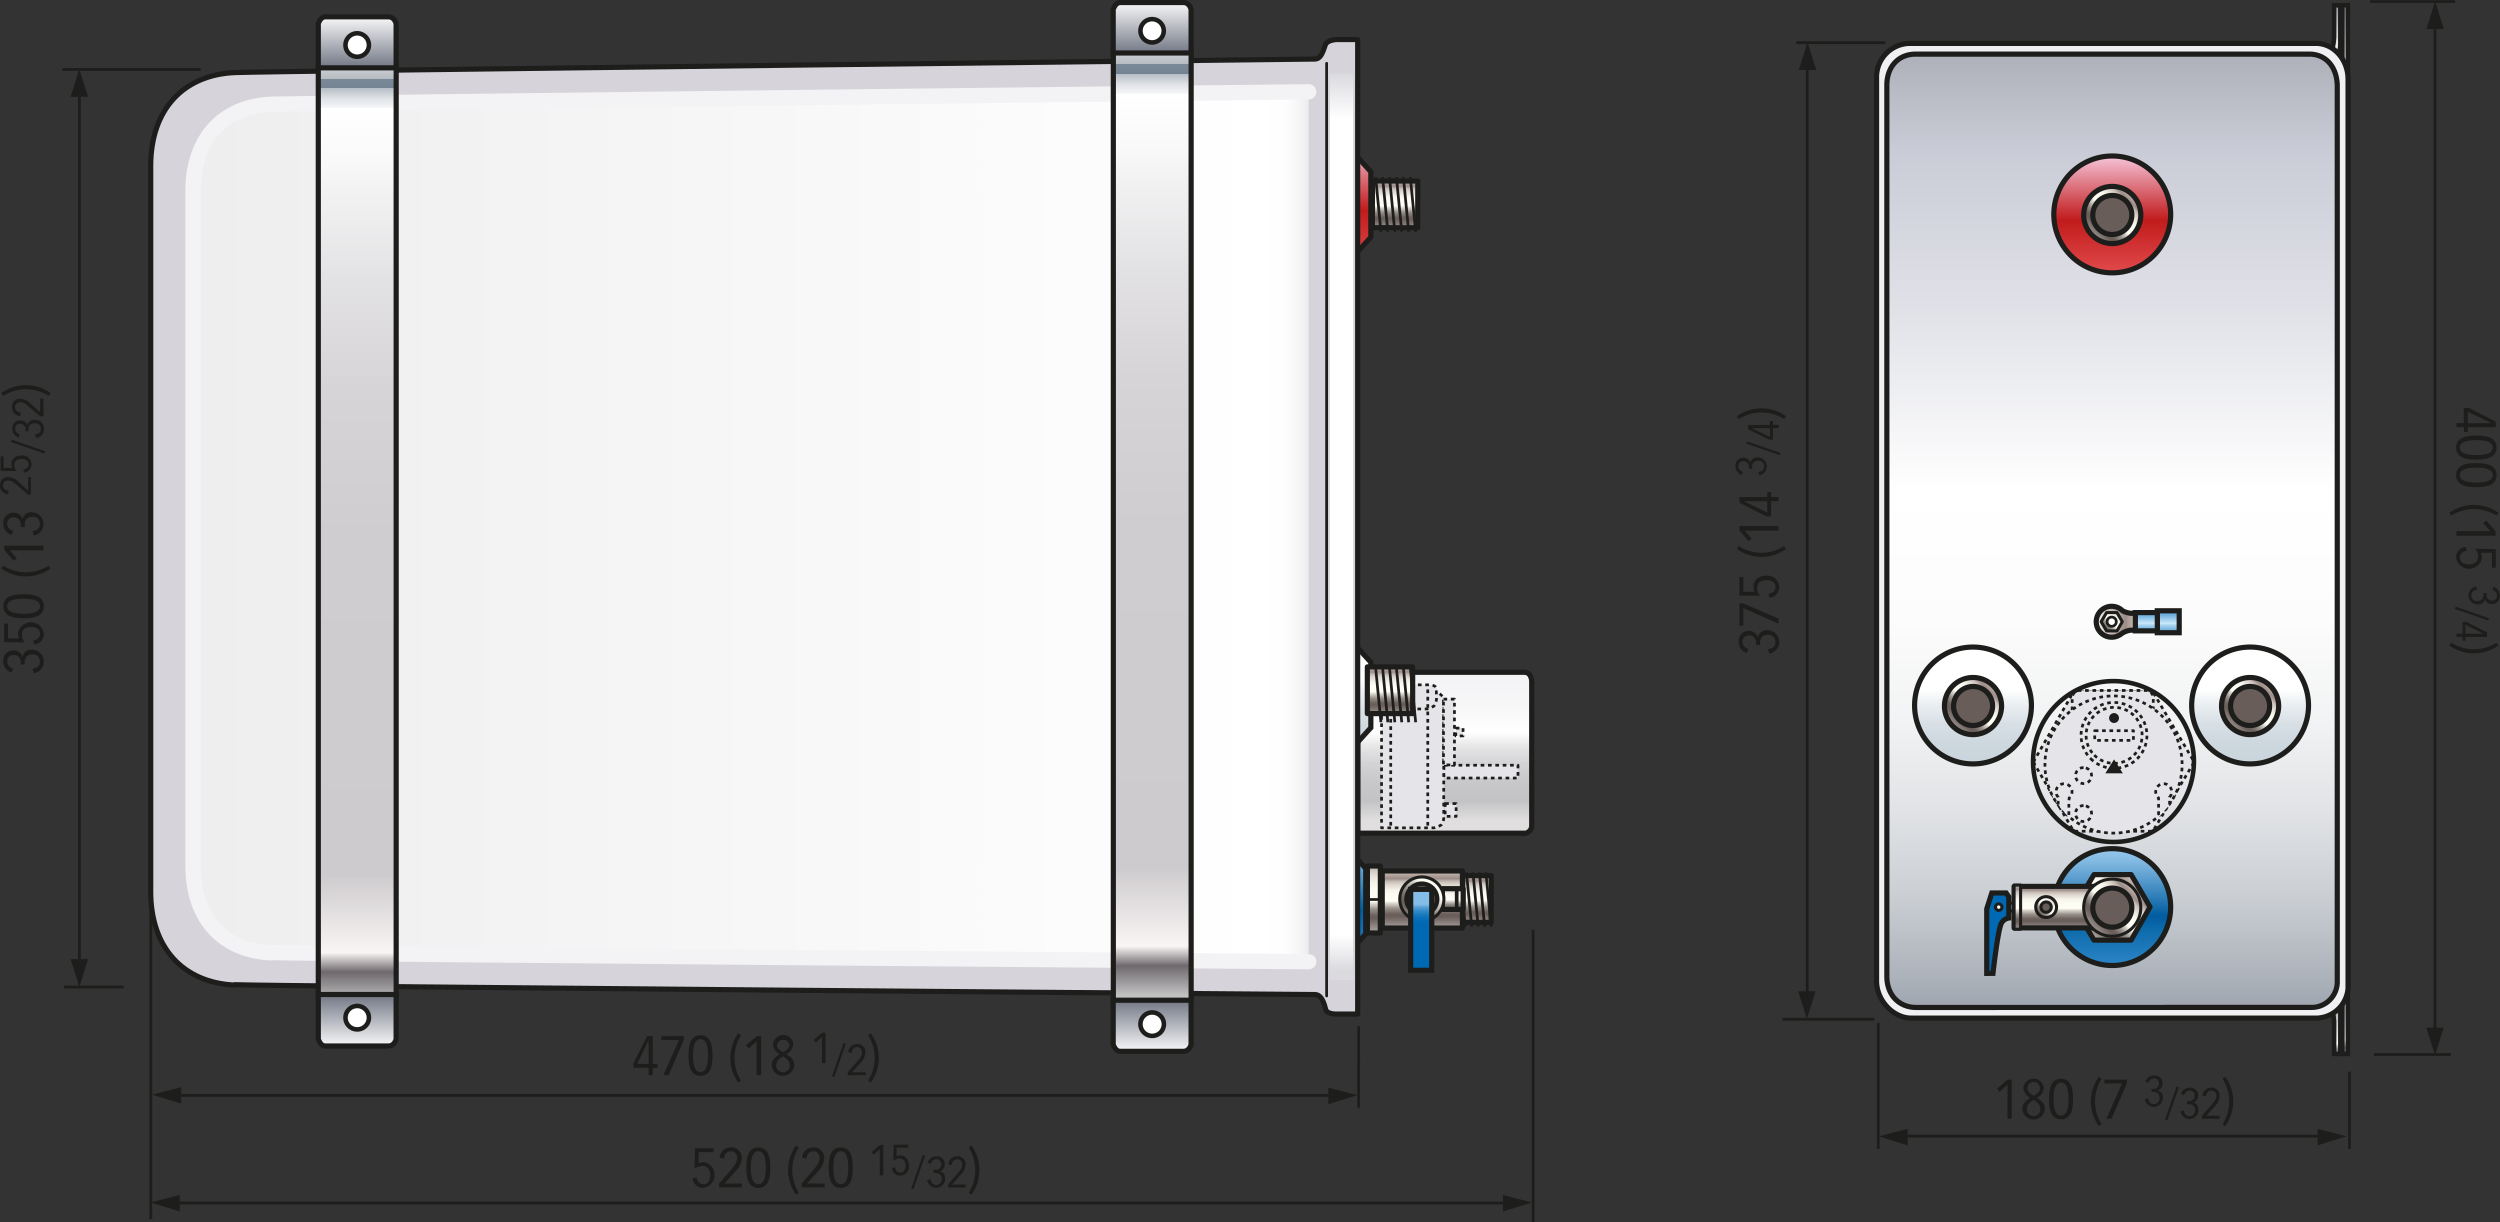 <svg id="Livello_1" data-name="Livello 1" xmlns="http://www.w3.org/2000/svg" xmlns:xlink="http://www.w3.org/1999/xlink" viewBox="0 0 400.96 196.03"><rect x="0" y="0" width="400.96" height="196.03" fill="#333333" stroke="none"/><defs><style>.cls-1,.cls-10,.cls-11,.cls-12,.cls-13,.cls-14,.cls-15,.cls-16,.cls-17,.cls-18,.cls-19,.cls-2,.cls-20,.cls-24,.cls-25,.cls-26,.cls-27,.cls-28,.cls-29,.cls-3,.cls-30,.cls-31,.cls-32,.cls-33,.cls-34,.cls-35,.cls-36,.cls-37,.cls-38,.cls-39,.cls-4,.cls-40,.cls-41,.cls-42,.cls-43,.cls-44,.cls-45,.cls-46,.cls-47,.cls-48,.cls-49,.cls-5,.cls-50,.cls-51,.cls-52,.cls-53,.cls-54,.cls-55,.cls-56,.cls-57,.cls-58,.cls-59,.cls-6,.cls-60,.cls-61,.cls-62,.cls-63,.cls-65,.cls-7,.cls-8,.cls-9{stroke:#1d1d1b;}.cls-1,.cls-11,.cls-12,.cls-13,.cls-17,.cls-18,.cls-2,.cls-20,.cls-26,.cls-27,.cls-28,.cls-29,.cls-3,.cls-37,.cls-38,.cls-39,.cls-4,.cls-40,.cls-42,.cls-46,.cls-49,.cls-50,.cls-51,.cls-52,.cls-53,.cls-54,.cls-55,.cls-58,.cls-59,.cls-6,.cls-60,.cls-7,.cls-8,.cls-9{stroke-width:0.83px;}.cls-1{fill:url(#linear-gradient);}.cls-2{fill:url(#linear-gradient-2);}.cls-3{fill:url(#linear-gradient-3);}.cls-4{fill:url(#linear-gradient-4);}.cls-10,.cls-14,.cls-19,.cls-30,.cls-5,.cls-62{fill:#fff;}.cls-11,.cls-12,.cls-13,.cls-15,.cls-16,.cls-20,.cls-22,.cls-24,.cls-25,.cls-26,.cls-27,.cls-37,.cls-40,.cls-41,.cls-42,.cls-43,.cls-44,.cls-45,.cls-47,.cls-48,.cls-49,.cls-5,.cls-51,.cls-53,.cls-55,.cls-56,.cls-58,.cls-61,.cls-62,.cls-63,.cls-9{stroke-linejoin:round;}.cls-10,.cls-24,.cls-25,.cls-5,.cls-62{stroke-width:0.44px;}.cls-25,.cls-5{stroke-dasharray:0.59 0.59 0.59 0.59;}.cls-6{fill:url(#linear-gradient-5);}.cls-7{fill:url(#linear-gradient-6);}.cls-8{fill:url(#linear-gradient-7);}.cls-11,.cls-12,.cls-13,.cls-15,.cls-20,.cls-22,.cls-24,.cls-26,.cls-27,.cls-31,.cls-32,.cls-37,.cls-40,.cls-41,.cls-42,.cls-43,.cls-44,.cls-45,.cls-47,.cls-48,.cls-49,.cls-51,.cls-53,.cls-55,.cls-58,.cls-61,.cls-65,.cls-9{stroke-linecap:round;}.cls-9{fill:url(#linear-gradient-8);}.cls-11{fill:url(#linear-gradient-9);}.cls-12{fill:url(#linear-gradient-10);}.cls-13{fill:url(#linear-gradient-11);}.cls-14{stroke-width:0.59px;}.cls-15,.cls-41,.cls-43,.cls-44,.cls-45,.cls-47,.cls-48,.cls-61{stroke-width:0.49px;}.cls-15{fill:url(#linear-gradient-12);}.cls-16,.cls-45,.cls-49{fill:#685d58;}.cls-16{stroke-width:0.72px;}.cls-17{fill:url(#linear-gradient-13);}.cls-18{fill:url(#linear-gradient-14);}.cls-19,.cls-56,.cls-57{stroke-width:0.45px;}.cls-20{fill:#d6d4da;}.cls-21{stroke:#fbfbfb;fill:url(#linear-gradient-15);}.cls-21,.cls-22{stroke-width:2.45px;}.cls-22{stroke:#f3f2f4;fill:url(#linear-gradient-16);}.cls-23{fill:url(#linear-gradient-17);}.cls-24,.cls-63{fill:none;}.cls-25{fill:#e5e4e8;}.cls-26{fill:url(#linear-gradient-18);}.cls-27{fill:url(#linear-gradient-19);}.cls-28{fill:url(#linear-gradient-20);}.cls-29{fill:url(#linear-gradient-21);}.cls-30,.cls-33,.cls-34,.cls-35,.cls-36,.cls-63{stroke-width:0.73px;}.cls-31,.cls-32,.cls-56,.cls-57,.cls-64,.cls-65{fill:#1d1d1b;}.cls-31{stroke-width:0.56px;}.cls-32{stroke-width:0.56px;}.cls-33{fill:url(#linear-gradient-22);}.cls-34{fill:url(#linear-gradient-23);}.cls-35{fill:url(#linear-gradient-24);}.cls-36{fill:url(#linear-gradient-25);}.cls-37{fill:#f0eff2;}.cls-38{fill:url(#linear-gradient-26);}.cls-39{fill:url(#linear-gradient-27);}.cls-40{fill:url(#linear-gradient-28);}.cls-41{fill:url(#linear-gradient-29);}.cls-42{fill:url(#linear-gradient-30);}.cls-43{fill:url(#linear-gradient-31);}.cls-44{fill:url(#linear-gradient-32);}.cls-46{fill:#0069b4;}.cls-47{fill:url(#linear-gradient-33);}.cls-48{fill:url(#linear-gradient-34);}.cls-50{fill:url(#linear-gradient-35);}.cls-51{fill:url(#linear-gradient-36);}.cls-52{fill:url(#linear-gradient-37);}.cls-53{fill:url(#linear-gradient-38);}.cls-54{fill:url(#linear-gradient-39);}.cls-55{fill:url(#linear-gradient-40);}.cls-58{fill:url(#linear-gradient-41);}.cls-59{fill:url(#linear-gradient-42);}.cls-60{fill:url(#linear-gradient-43);}.cls-61{fill:url(#linear-gradient-44);}.cls-65{stroke-width:0.4px;}</style><linearGradient id="linear-gradient" x1="183.39" y1="486.35" x2="183.39" y2="473.13" gradientTransform="translate(8.92 -76.66)" gradientUnits="userSpaceOnUse"><stop offset="0.15" stop-color="#fff"/><stop offset="0.78" stop-color="#777c89"/></linearGradient><linearGradient id="linear-gradient-2" x1="310.89" y1="487.18" x2="310.89" y2="473.96" xlink:href="#linear-gradient"/><linearGradient id="linear-gradient-3" x1="183.39" y1="316.4" x2="183.39" y2="329.61" xlink:href="#linear-gradient"/><linearGradient id="linear-gradient-4" x1="310.89" y1="314.11" x2="310.89" y2="327.32" xlink:href="#linear-gradient"/><linearGradient id="linear-gradient-5" x1="357.82" y1="452.33" x2="357.82" y2="421.57" gradientTransform="translate(8.92 -76.66)" gradientUnits="userSpaceOnUse"><stop offset="0.15" stop-color="#e0dede"/><stop offset="0.25" stop-color="#c3c3c6"/><stop offset="0.34" stop-color="#c7c7ca"/><stop offset="0.44" stop-color="#d2d2d4"/><stop offset="0.53" stop-color="#e5e5e6"/><stop offset="0.61" stop-color="#fff"/><stop offset="0.74" stop-color="#f7f7f8"/><stop offset="0.92" stop-color="#f3f3f5"/></linearGradient><linearGradient id="linear-gradient-6" x1="344.09" y1="360.74" x2="344.09" y2="337.11" gradientTransform="translate(-126.1 -316.14)" gradientUnits="userSpaceOnUse"><stop offset="0.01" stop-color="#ea5658"/><stop offset="0.46" stop-color="#c11c1c"/><stop offset="0.54" stop-color="#ca393d"/><stop offset="0.73" stop-color="#e1828f"/><stop offset="0.91" stop-color="#f8cbe1"/></linearGradient><linearGradient id="linear-gradient-7" x1="344.09" y1="439.42" x2="344.09" y2="415.79" gradientTransform="translate(-126.1 -316.14)" gradientUnits="userSpaceOnUse"><stop offset="0.09" stop-color="#c9d4dc"/><stop offset="0.24" stop-color="#cdd7de"/><stop offset="0.38" stop-color="#d8e0e6"/><stop offset="0.51" stop-color="#ebeff2"/><stop offset="0.61" stop-color="#fff"/></linearGradient><linearGradient id="linear-gradient-8" x1="363.02" y1="466.54" x2="363.02" y2="454.15" gradientTransform="translate(831.62 19.82) rotate(89.9)" gradientUnits="userSpaceOnUse"><stop offset="0.06" stop-color="#eeeaeb"/><stop offset="0.11" stop-color="#ccc7c6"/><stop offset="0.21" stop-color="#968e8b"/><stop offset="0.28" stop-color="#756a66"/><stop offset="0.31" stop-color="#685d58"/><stop offset="0.34" stop-color="#6e635e"/><stop offset="0.36" stop-color="#7e746e"/><stop offset="0.4" stop-color="#98908a"/><stop offset="0.43" stop-color="#bcb7b0"/><stop offset="0.47" stop-color="#ebe8e0"/><stop offset="0.48" stop-color="#fffef5"/><stop offset="0.56" stop-color="#fdfcf3"/><stop offset="0.61" stop-color="#f6f3eb"/><stop offset="0.64" stop-color="#e9e5dd"/><stop offset="0.68" stop-color="#d8d1ca"/><stop offset="0.71" stop-color="#c2b7b1"/><stop offset="0.73" stop-color="#a69892"/><stop offset="0.74" stop-color="#9e8e89"/><stop offset="0.78" stop-color="#b5a6a0"/><stop offset="0.85" stop-color="#d7ccc2"/><stop offset="0.9" stop-color="#ece3d7"/><stop offset="0.93" stop-color="#f4ebdf"/></linearGradient><linearGradient id="linear-gradient-9" x1="354.22" y1="467.43" x2="354.22" y2="453.38" gradientTransform="translate(-126.1 -316.14)" xlink:href="#linear-gradient-8"/><linearGradient id="linear-gradient-10" x1="346.45" y1="468.23" x2="346.45" y2="452.59" gradientTransform="translate(-126.1 -316.14)" gradientUnits="userSpaceOnUse"><stop offset="0.06" stop-color="#eeeaeb"/><stop offset="0.11" stop-color="#ccc7c6"/><stop offset="0.21" stop-color="#968e8b"/><stop offset="0.28" stop-color="#756a66"/><stop offset="0.31" stop-color="#685d58"/><stop offset="0.34" stop-color="#6e635e"/><stop offset="0.36" stop-color="#7e746e"/><stop offset="0.4" stop-color="#98908a"/><stop offset="0.43" stop-color="#bcb7b0"/><stop offset="0.47" stop-color="#ebe8e0"/><stop offset="0.48" stop-color="#fffef5"/><stop offset="0.6" stop-color="#fdfcf3"/><stop offset="0.67" stop-color="#f6f3eb"/><stop offset="0.73" stop-color="#e9e5dd"/><stop offset="0.78" stop-color="#d8d1ca"/><stop offset="0.82" stop-color="#c2b7b1"/><stop offset="0.87" stop-color="#a69892"/><stop offset="0.88" stop-color="#9e8e89"/><stop offset="0.89" stop-color="#b5a6a0"/><stop offset="0.91" stop-color="#d7ccc2"/><stop offset="0.92" stop-color="#ece3d7"/><stop offset="0.93" stop-color="#f4ebdf"/></linearGradient><linearGradient id="linear-gradient-11" x1="359.11" y1="464.45" x2="359.11" y2="456.23" gradientTransform="translate(-126.1 -316.14)" xlink:href="#linear-gradient-8"/><linearGradient id="linear-gradient-12" x1="350.03" y1="465.25" x2="358.27" y2="455.42" gradientTransform="translate(8.92 -76.66)" gradientUnits="userSpaceOnUse"><stop offset="0.06" stop-color="#eeeaeb"/><stop offset="0.11" stop-color="#ccc7c6"/><stop offset="0.21" stop-color="#968e8b"/><stop offset="0.28" stop-color="#756a66"/><stop offset="0.31" stop-color="#685d58"/><stop offset="0.36" stop-color="#6e635e"/><stop offset="0.41" stop-color="#7e746e"/><stop offset="0.48" stop-color="#98908a"/><stop offset="0.55" stop-color="#bcb7b0"/><stop offset="0.63" stop-color="#ebe8e0"/><stop offset="0.66" stop-color="#fffef5"/><stop offset="0.72" stop-color="#fdfcf3"/><stop offset="0.76" stop-color="#f6f3eb"/><stop offset="0.79" stop-color="#e9e5dd"/><stop offset="0.82" stop-color="#d8d1ca"/><stop offset="0.85" stop-color="#c2b7b1"/><stop offset="0.87" stop-color="#a69892"/><stop offset="0.88" stop-color="#9e8e89"/><stop offset="0.89" stop-color="#b5a6a0"/><stop offset="0.91" stop-color="#d7ccc2"/><stop offset="0.92" stop-color="#ece3d7"/><stop offset="0.93" stop-color="#f4ebdf"/></linearGradient><linearGradient id="linear-gradient-13" x1="354.05" y1="474.21" x2="354.05" y2="456.33" gradientTransform="translate(-126.1 -316.14)" gradientUnits="userSpaceOnUse"><stop offset="0.54" stop-color="#0069b4"/><stop offset="0.58" stop-color="#036bb5"/><stop offset="0.61" stop-color="#0d71b9"/><stop offset="0.64" stop-color="#1d7cbf"/><stop offset="0.67" stop-color="#348bc9"/><stop offset="0.7" stop-color="#529ed4"/><stop offset="0.72" stop-color="#76b5e2"/><stop offset="0.73" stop-color="#84bee8"/></linearGradient><linearGradient id="linear-gradient-14" x1="343.27" y1="472.49" x2="343.27" y2="448.86" gradientTransform="translate(-126.1 -316.14)" gradientUnits="userSpaceOnUse"><stop offset="0.01" stop-color="#3089ca"/><stop offset="0.13" stop-color="#2882c3"/><stop offset="0.31" stop-color="#136fb0"/><stop offset="0.44" stop-color="#005d9f"/><stop offset="0.66" stop-color="#4f95c8"/><stop offset="0.82" stop-color="#84bbe3"/><stop offset="0.9" stop-color="#98c9ee"/></linearGradient><linearGradient id="linear-gradient-15" x1="342.91" y1="472.92" x2="342.91" y2="472.92" gradientTransform="translate(8.92 -76.66)" gradientUnits="userSpaceOnUse"><stop offset="0.01" stop-color="#eeeeef"/><stop offset="0.1" stop-color="#f6f6f6"/><stop offset="0.2" stop-color="#fbfbfb"/><stop offset="0.38" stop-color="#fcfcfc"/><stop offset="0.61" stop-color="#fdfdfd"/><stop offset="0.94" stop-color="#fff"/><stop offset="0.96" stop-color="#fdfdfd"/><stop offset="0.97" stop-color="#f7f6f8"/><stop offset="0.98" stop-color="#ecebee"/><stop offset="0.98" stop-color="#e0dee3"/></linearGradient><linearGradient id="linear-gradient-16" x1="157.06" y1="400.63" x2="336" y2="400.63" gradientTransform="translate(8.92 -76.66)" gradientUnits="userSpaceOnUse"><stop offset="0.01" stop-color="#eeeeef"/><stop offset="0.96" stop-color="#fff"/><stop offset="0.98" stop-color="#fdfdfd"/><stop offset="0.99" stop-color="#f7f6f8"/><stop offset="1" stop-color="#ecebee"/><stop offset="1" stop-color="#e0dee3"/></linearGradient><linearGradient id="linear-gradient-17" x1="215.15" y1="157.18" x2="215.15" y2="11.81" gradientUnits="userSpaceOnUse"><stop offset="0.01" stop-color="#dbdadf"/><stop offset="0.05" stop-color="#fff"/><stop offset="0.95" stop-color="#fff"/><stop offset="1" stop-color="#dbdadf"/></linearGradient><linearGradient id="linear-gradient-18" x1="349.88" y1="355.13" x2="349.88" y2="342.73" gradientTransform="translate(706.91 -78.43) rotate(89.87)" xlink:href="#linear-gradient-8"/><linearGradient id="linear-gradient-19" x1="349.88" y1="433.81" x2="349.88" y2="421.42" gradientTransform="translate(785.59 0.12) rotate(89.87)" xlink:href="#linear-gradient-8"/><linearGradient id="linear-gradient-20" x1="-436.06" y1="-133.81" x2="-436.06" y2="-263.59" gradientTransform="translate(580.56 324.26) scale(1.2)" gradientUnits="userSpaceOnUse"><stop offset="0.02" stop-color="#c1c1c2"/><stop offset="0.05" stop-color="#6f696d"/><stop offset="0.07" stop-color="#f9f5f4"/><stop offset="0.15" stop-color="#cecbce"/><stop offset="0.5" stop-color="#d0cdd0"/><stop offset="0.65" stop-color="#d7d4d7"/><stop offset="0.76" stop-color="#e2e1e3"/><stop offset="0.86" stop-color="#f3f3f4"/><stop offset="0.88" stop-color="#f8f8f9"/><stop offset="0.94" stop-color="#fff"/><stop offset="0.94" stop-color="#f6f7f8"/><stop offset="0.95" stop-color="#dee1e5"/><stop offset="0.96" stop-color="#b6bec6"/><stop offset="0.96" stop-color="#808d9b"/><stop offset="0.96" stop-color="#748392"/><stop offset="0.97" stop-color="#7b8997"/><stop offset="0.97" stop-color="#9ba5af"/><stop offset="0.97" stop-color="#b6bcc2"/><stop offset="0.98" stop-color="#cacdd1"/><stop offset="0.98" stop-color="#d8dadb"/><stop offset="0.99" stop-color="#e0e1e1"/><stop offset="1" stop-color="#e3e3e3"/></linearGradient><linearGradient id="linear-gradient-21" x1="-329.8" y1="-134.31" x2="-329.8" y2="-265.28" gradientTransform="translate(580.57 323.93) scale(1.2)" xlink:href="#linear-gradient-20"/><linearGradient id="linear-gradient-22" x1="356.95" y1="591.95" x2="356.95" y2="578.05" gradientTransform="translate(146.42 -329.44) scale(1 0.98)" gradientUnits="userSpaceOnUse"><stop offset="0.14" stop-color="#7f808c"/><stop offset="0.21" stop-color="#fff"/><stop offset="0.28" stop-color="#ededed"/><stop offset="0.78" stop-color="#9293a1"/><stop offset="0.84" stop-color="#fff"/><stop offset="0.92" stop-color="#7f808c"/></linearGradient><linearGradient id="linear-gradient-23" x1="364.72" y1="594.83" x2="364.72" y2="578.05" gradientTransform="translate(11.4 -568.91) scale(1 0.98)" xlink:href="#linear-gradient-22"/><linearGradient id="linear-gradient-24" x1="356.95" y1="754.26" x2="356.95" y2="740.36" xlink:href="#linear-gradient-22"/><linearGradient id="linear-gradient-25" x1="364.72" y1="754.26" x2="364.72" y2="737.48" gradientTransform="translate(11.4 -568.91) scale(1 0.98)" xlink:href="#linear-gradient-22"/><linearGradient id="linear-gradient-26" x1="-192.93" y1="-133.94" x2="-192.93" y2="-266.74" gradientTransform="translate(705.28 565.02) scale(1.2)" gradientUnits="userSpaceOnUse"><stop offset="0" stop-color="#959ca7"/><stop offset="0.05" stop-color="#acb2ba"/><stop offset="0.13" stop-color="#caced3"/><stop offset="0.22" stop-color="#e1e3e6"/><stop offset="0.31" stop-color="#f2f3f4"/><stop offset="0.41" stop-color="#fcfcfc"/><stop offset="0.54" stop-color="#fff"/><stop offset="0.72" stop-color="#e1e2e8"/><stop offset="0.88" stop-color="#caccd7"/><stop offset="1" stop-color="#a8abb3"/></linearGradient><linearGradient id="linear-gradient-27" x1="327.38" y1="666.79" x2="327.38" y2="643.16" gradientTransform="translate(146.42 -270.01)" xlink:href="#linear-gradient-14"/><linearGradient id="linear-gradient-28" x1="321.57" y1="660.86" x2="333.27" y2="649.16" gradientTransform="translate(11.4 -509.49)" xlink:href="#linear-gradient-8"/><linearGradient id="linear-gradient-29" x1="317.09" y1="658.05" x2="317.09" y2="651.9" gradientTransform="translate(11.4 -509.49)" xlink:href="#linear-gradient-8"/><linearGradient id="linear-gradient-30" x1="318.13" y1="660.75" x2="318.13" y2="649.2" gradientTransform="translate(11.4 -509.49)" xlink:href="#linear-gradient-8"/><linearGradient id="linear-gradient-31" x1="312.15" y1="660.96" x2="312.15" y2="648.99" gradientTransform="translate(11.4 -509.49)" xlink:href="#linear-gradient-8"/><linearGradient id="linear-gradient-32" x1="313.75" y1="658" x2="319.79" y2="651.96" gradientTransform="translate(146.42 -270.01)" xlink:href="#linear-gradient-8"/><linearGradient id="linear-gradient-33" x1="307.03" y1="657.11" x2="311.3" y2="652.85" gradientTransform="translate(146.42 -270.01)" xlink:href="#linear-gradient-8"/><linearGradient id="linear-gradient-34" x1="322.09" y1="660.35" x2="332.66" y2="649.78" gradientTransform="translate(146.42 -270.01)" xlink:href="#linear-gradient-8"/><linearGradient id="linear-gradient-35" x1="327.38" y1="555.7" x2="327.38" y2="532.07" gradientTransform="translate(146.42 -270.01)" xlink:href="#linear-gradient-6"/><linearGradient id="linear-gradient-36" x1="322.09" y1="549.26" x2="332.66" y2="538.69" gradientTransform="translate(146.42 -270.01)" xlink:href="#linear-gradient-8"/><linearGradient id="linear-gradient-37" x1="349.48" y1="634.45" x2="349.48" y2="610.82" gradientTransform="translate(146.42 -270.01)" xlink:href="#linear-gradient-7"/><linearGradient id="linear-gradient-38" x1="344.2" y1="628.01" x2="354.77" y2="617.44" gradientTransform="translate(146.42 -270.01)" xlink:href="#linear-gradient-8"/><linearGradient id="linear-gradient-39" x1="305.04" y1="634.45" x2="305.04" y2="610.82" gradientTransform="translate(146.42 -270.01)" xlink:href="#linear-gradient-7"/><linearGradient id="linear-gradient-40" x1="299.76" y1="628.01" x2="310.33" y2="617.44" gradientTransform="translate(146.42 -270.01)" xlink:href="#linear-gradient-8"/><linearGradient id="linear-gradient-41" x1="324.55" y1="609.21" x2="334.12" y2="609.21" gradientTransform="translate(146.42 -270.01)" gradientUnits="userSpaceOnUse"><stop offset="0.06" stop-color="#eeeaeb"/><stop offset="0.25" stop-color="#c8bebc"/><stop offset="0.42" stop-color="#a99b97"/><stop offset="0.52" stop-color="#9e8e89"/><stop offset="0.6" stop-color="#b5a6a0"/><stop offset="0.74" stop-color="#d7ccc2"/><stop offset="0.86" stop-color="#ece3d7"/><stop offset="0.93" stop-color="#f4ebdf"/></linearGradient><linearGradient id="linear-gradient-42" x1="336.35" y1="613.41" x2="336.35" y2="605" gradientTransform="translate(11.4 -509.49)" gradientUnits="userSpaceOnUse"><stop offset="0" stop-color="#0069b4"/><stop offset="0.06" stop-color="#056cb6"/><stop offset="0.12" stop-color="#1375bb"/><stop offset="0.2" stop-color="#2b84c3"/><stop offset="0.27" stop-color="#4b99cf"/><stop offset="0.35" stop-color="#76b3de"/><stop offset="0.43" stop-color="#a8d3f0"/><stop offset="0.47" stop-color="#cbe9fc"/><stop offset="0.5" stop-color="#b8ddf5"/><stop offset="0.6" stop-color="#80bae2"/><stop offset="0.69" stop-color="#529dd1"/><stop offset="0.78" stop-color="#2f86c5"/><stop offset="0.86" stop-color="#1576bb"/><stop offset="0.94" stop-color="#056cb6"/><stop offset="0.99" stop-color="#0069b4"/></linearGradient><linearGradient id="linear-gradient-43" x1="332.84" y1="613.12" x2="332.84" y2="605.29" xlink:href="#linear-gradient-42"/><linearGradient id="linear-gradient-44" x1="324.41" y1="612.09" x2="330.18" y2="606.32" gradientTransform="translate(11.4 -509.49)" xlink:href="#linear-gradient-8"/></defs><title>C_BX16_02</title><path class="cls-1" d="M198.56,406.13v-7.22H186.08v7.22s.32,1.11,1.1,1.11h10.16C198.33,407.24,198.56,406.13,198.56,406.13Z" transform="translate(-135.03 -239.48)"/><path class="cls-2" d="M326.06,407v-7.22H313.57V407s.33,1.1,1.11,1.1h10.16C325.83,408.07,326.06,407,326.06,407Z" transform="translate(-135.03 -239.48)"/><path class="cls-3" d="M198.56,243.28v7.22H186.08v-7.22s.32-1.1,1.1-1.1h10.16C198.33,242.18,198.56,243.28,198.56,243.28Z" transform="translate(-135.03 -239.48)"/><path class="cls-4" d="M326.06,241v7.21H313.57V241s.33-1.11,1.11-1.11h10.16C325.83,239.89,326.06,241,326.06,241Z" transform="translate(-135.03 -239.48)"/><rect class="cls-5" x="217.34" y="109.62" width="4.11" height="23.22"/><line class="cls-5" x1="221.45" y1="121.64" x2="217.34" y2="121.64"/><path class="cls-6" d="M379.23,373.16a1.38,1.38,0,0,0,1.13-.42,1.19,1.19,0,0,0,.33-.89v-23a2,2,0,0,0-.4-1.24,1.27,1.27,0,0,0-.91-.31H352.8v25.81h26.43Z" transform="translate(-135.03 -239.48)"/><polygon class="cls-7" points="216.11 23.42 219.86 27.55 219.86 38.04 216.12 42.16 216.11 23.42"/><polygon class="cls-8" points="216.11 102.1 219.86 106.22 219.86 116.71 216.12 120.83 216.11 102.1"/><rect class="cls-9" x="368.19" y="381.39" width="7.49" height="4.58" transform="translate(-147.45 515.45) rotate(-89.9)"/><line class="cls-10" x1="239.16" y1="148.64" x2="238.31" y2="139.91"/><line class="cls-10" x1="238.12" y1="148.64" x2="237.27" y2="139.9"/><line class="cls-10" x1="237.08" y1="148.63" x2="236.23" y2="139.9"/><line class="cls-10" x1="236.04" y1="148.63" x2="235.19" y2="139.9"/><line class="cls-10" x1="235" y1="148.63" x2="234.14" y2="139.9"/><rect class="cls-11" x="221.69" y="139.69" width="12.86" height="9.15"/><polygon class="cls-12" points="219.31 138.9 219.31 149.63 221.38 149.64 221.39 138.9 219.31 138.9"/><line class="cls-10" x1="221.39" y1="144.27" x2="219.32" y2="144.26"/><rect class="cls-13" x="231.34" y="142.53" width="3.33" height="3.33"/><line class="cls-14" x1="233.63" y1="145.87" x2="233.63" y2="142.53"/><path class="cls-15" d="M363.07,387.21a3.54,3.54,0,1,0-3.54-3.53A3.54,3.54,0,0,0,363.07,387.21Z" transform="translate(-135.03 -239.48)"/><path class="cls-16" d="M363.07,386.13a2.46,2.46,0,1,0-2.46-2.45A2.46,2.46,0,0,0,363.07,386.13Z" transform="translate(-135.03 -239.48)"/><rect class="cls-17" x="226.25" y="142.64" width="3.38" height="12.98"/><polygon class="cls-18" points="215.29 135.17 219.04 139.3 219.04 149.78 215.3 153.91 215.29 135.17"/><line class="cls-19" x1="243.63" y1="192.95" x2="27.34" y2="192.95"/><line class="cls-19" x1="32.18" y1="11.14" x2="10.02" y2="11.14"/><line class="cls-19" x1="19.83" y1="158.31" x2="10.27" y2="158.31"/><path class="cls-20" d="M172.66,397.41c5.17.24,172.34,1.58,173.25,1.58,1.16,0,1.54,1.62,1.74,2.39s1.68.74,1.68.74h3.45V245.82h-3.45s-1.36.09-1.68.74-.58,2.39-1.74,2.39c-.91,0-168.08,1.93-173.25,2.17-8.27.39-13.46,5.95-13.46,15V382.47c0,9,5.19,14.61,13.46,15Z" transform="translate(-135.03 -239.48)"/><path class="cls-21" d="M351.83,396.25" transform="translate(-135.03 -239.48)"/><path class="cls-22" d="M344.92,254.2c-.85,0-161.62,1.8-166.43,2-7.69.36-12.51,5.53-12.51,13.95v108.2c0,8.42,4.82,13.59,12.51,13.95v-.05c4.81.22,165.58,1.47,166.43,1.47" transform="translate(-135.03 -239.48)"/><rect class="cls-23" x="213.29" y="11.81" width="3.73" height="145.37"/><line class="cls-24" x1="212.77" y1="10.15" x2="212.77" y2="159.74"/><rect class="cls-25" x="231.57" y="122.73" width="11.89" height="2.05"/><path class="cls-25" d="M364.91,350.16a4,4,0,0,1,1.55,1.1,13.73,13.73,0,0,1,.12,3.11v15.81a2.29,2.29,0,0,1-.38,1.59,3.58,3.58,0,0,1-1.16.48h-8.43V350.16h8.3Z" transform="translate(-135.03 -239.48)"/><path class="cls-25" d="M356.46,353.19h7.41a3.62,3.62,0,0,0,1.16-.49,2.27,2.27,0,0,0,.37-1.61V350c0-.78-1.42-.68-1.42-.68h-7.52Z" transform="translate(-135.03 -239.48)"/><line class="cls-25" x1="228.99" y1="132.41" x2="228.99" y2="110.31"/><rect class="cls-25" x="231.51" y="112.13" width="1.76" height="10.55"/><rect class="cls-25" x="233.48" y="116.78" width="1.17" height="1.25"/><rect class="cls-25" x="231.78" y="128.88" width="1.76" height="2.05"/><line class="cls-25" x1="223.05" y1="132.41" x2="223.05" y2="110.53"/><rect class="cls-26" x="355.05" y="268.63" width="7.49" height="7.27" transform="translate(-49.33 390.95) rotate(-89.87)"/><line class="cls-10" x1="225.93" y1="37.17" x2="225.08" y2="28.41"/><line class="cls-10" x1="227.05" y1="37.17" x2="226.19" y2="28.41"/><line class="cls-10" x1="224.82" y1="37.17" x2="223.96" y2="28.41"/><line class="cls-10" x1="223.71" y1="37.17" x2="222.85" y2="28.41"/><line class="cls-10" x1="222.59" y1="37.17" x2="221.74" y2="28.41"/><line class="cls-10" x1="221.48" y1="37.17" x2="220.63" y2="28.41"/><rect class="cls-27" x="355.05" y="347.37" width="7.49" height="7.27" transform="matrix(0, -1, 1, 0, -128.07, 469.5)"/><line class="cls-10" x1="225.93" y1="115.84" x2="225.08" y2="107.09"/><line class="cls-10" x1="227.05" y1="115.84" x2="226.19" y2="107.09"/><line class="cls-10" x1="224.82" y1="115.84" x2="223.96" y2="107.09"/><line class="cls-10" x1="223.71" y1="115.84" x2="222.85" y2="107.09"/><line class="cls-10" x1="222.59" y1="115.84" x2="221.74" y2="107.09"/><line class="cls-10" x1="221.48" y1="115.84" x2="220.63" y2="107.09"/><rect class="cls-28" x="51.05" y="10.88" width="12.49" height="148.62"/><rect class="cls-29" x="178.56" y="8.5" width="12.48" height="151.92"/><path class="cls-30" d="M192.31,248.58a1.88,1.88,0,1,0-1.87-1.87A1.87,1.87,0,0,0,192.31,248.58Z" transform="translate(-135.03 -239.48)"/><path class="cls-30" d="M319.82,246.29a1.87,1.87,0,1,0-1.88-1.87A1.87,1.87,0,0,0,319.82,246.29Z" transform="translate(-135.03 -239.48)"/><path class="cls-30" d="M192.31,400.82a1.88,1.88,0,1,1-1.87,1.88A1.88,1.88,0,0,1,192.31,400.82Z" transform="translate(-135.03 -239.48)"/><path class="cls-30" d="M319.82,401.86a1.88,1.88,0,1,1-1.88,1.87A1.87,1.87,0,0,1,319.82,401.86Z" transform="translate(-135.03 -239.48)"/><line class="cls-19" x1="393.75" y1="0.25" x2="380.12" y2="0.25"/><line class="cls-19" x1="390.53" y1="4.35" x2="390.53" y2="165.67"/><line class="cls-19" x1="393.06" y1="169.13" x2="380.73" y2="169.13"/><line class="cls-19" x1="12.73" y1="13.77" x2="12.73" y2="155.88"/><line class="cls-19" x1="24.19" y1="195.54" x2="24.19" y2="143.87"/><polygon class="cls-31" points="28.55 193.93 25.18 192.88 28.55 192.01 28.55 193.93"/><line class="cls-19" x1="245.89" y1="196.03" x2="245.89" y2="149.11"/><polygon class="cls-32" points="241.32 193.93 244.69 192.88 241.32 192.01 241.32 193.93"/><polygon class="cls-31" points="305.68 183.32 302.31 182.27 305.68 181.41 305.68 183.32"/><polygon class="cls-32" points="371.98 183.32 375.34 182.27 371.98 181.41 371.98 183.32"/><line class="cls-19" x1="217.9" y1="177.66" x2="217.91" y2="164.59"/><line class="cls-19" x1="214.39" y1="175.69" x2="26.28" y2="175.69"/><polygon class="cls-31" points="28.78 176.63 25.42 175.59 28.78 174.72 28.78 176.63"/><polygon class="cls-32" points="213.32 176.72 216.69 175.67 213.32 174.81 213.32 176.72"/><path class="cls-33" d="M496.35,248H506c3,0,3.18.06,3.38-2.48v-5.19h1v5.8c.09,2.28-.79,3-3.8,3-5.51,0-10.24-.1-10.24-.1" transform="translate(-135.03 -239.48)"/><polyline class="cls-34" points="375.68 12.21 375.68 0.83 376.56 0.83 376.56 12.5"/><path class="cls-35" d="M496.35,400.83H506c3,0,3.18-.05,3.38,2.48v5.2h1V402.7c.09-2.28-.79-3-3.8-3-5.51,0-10.24.1-10.24.1" transform="translate(-135.03 -239.48)"/><polyline class="cls-36" points="375.68 157.65 375.68 169.03 376.56 169.03 376.56 157.36"/><path class="cls-37" d="M506.62,402.77a5.19,5.19,0,0,0,5-4.75V252.18c0-3.11-2.27-5.74-5.15-5.74H441.22A5.41,5.41,0,0,0,436,252V396.83c0,3.11,2.69,5.94,5.57,5.94Z" transform="translate(-135.03 -239.48)"/><path class="cls-38" d="M505.76,401.05a4.1,4.1,0,0,0,4.13-4.23V253.36c0-3.05-1.75-5.2-4.5-5.2H442.27c-2.75,0-4.62,2-4.62,5v142.9c0,3.05,2,5,4.71,5Z" transform="translate(-135.03 -239.48)"/><line class="cls-19" x1="302.41" y1="6.84" x2="288.08" y2="6.84"/><line class="cls-19" x1="376.82" y1="184.27" x2="376.82" y2="171.87"/><line class="cls-19" x1="301.24" y1="184.27" x2="301.24" y2="164.06"/><path class="cls-39" d="M473.8,394.33a9.37,9.37,0,1,0-9.37-9.37A9.37,9.37,0,0,0,473.8,394.33Z" transform="translate(-135.03 -239.48)"/><polygon class="cls-40" points="344.83 145.47 341.8 140.27 335.84 140.27 332.71 145.47 335.84 150.78 341.8 150.78 344.83 145.47"/><polyline class="cls-41" points="334.99 144.86 321.99 144.86 321.99 146.11 334.99 146.11"/><polyline class="cls-42" points="336.03 142.16 323.03 142.16 323.03 148.82 336.03 148.82"/><rect class="cls-43" x="323.03" y="141.95" width="1.04" height="7.08"/><path class="cls-44" d="M463.19,386.63a1.67,1.67,0,1,0-1.66-1.66A1.66,1.66,0,0,0,463.19,386.63Z" transform="translate(-135.03 -239.48)"/><path class="cls-45" d="M463.19,385.8a.83.83,0,1,0,0-1.66.83.83,0,0,0,0,1.66Z" transform="translate(-135.03 -239.48)"/><path class="cls-46" d="M454.67,395.59s.73-6.5,1.28-7.87a1.62,1.62,0,0,1,1.26-1v-3.4l-.43-.62h-2.3l-.81,2.55v10.35Z" transform="translate(-135.03 -239.48)"/><path class="cls-47" d="M455.59,385.49a.52.52,0,1,0-.52-.52A.52.52,0,0,0,455.59,385.49Z" transform="translate(-135.03 -239.48)"/><path class="cls-48" d="M473.8,389.63a4.58,4.58,0,1,0-4.58-4.58A4.57,4.57,0,0,0,473.8,389.63Z" transform="translate(-135.03 -239.48)"/><path class="cls-49" d="M473.8,388.18a3.13,3.13,0,1,0-3.12-3.13A3.12,3.12,0,0,0,473.8,388.18Z" transform="translate(-135.03 -239.48)"/><path class="cls-50" d="M473.8,283.24a9.37,9.37,0,1,0-9.37-9.37A9.37,9.37,0,0,0,473.8,283.24Z" transform="translate(-135.03 -239.48)"/><path class="cls-51" d="M473.8,278.54a4.58,4.58,0,1,0-4.58-4.58A4.58,4.58,0,0,0,473.8,278.54Z" transform="translate(-135.03 -239.48)"/><path class="cls-49" d="M473.8,277.09a3.13,3.13,0,1,0-3.12-3.13A3.12,3.12,0,0,0,473.8,277.09Z" transform="translate(-135.03 -239.48)"/><path class="cls-52" d="M495.91,362a9.37,9.37,0,1,0-9.37-9.37A9.36,9.36,0,0,0,495.91,362Z" transform="translate(-135.03 -239.48)"/><path class="cls-53" d="M495.91,357.3a4.58,4.58,0,1,0-4.58-4.58A4.58,4.58,0,0,0,495.91,357.3Z" transform="translate(-135.03 -239.48)"/><path class="cls-49" d="M495.91,355.84a3.13,3.13,0,1,0-3.13-3.12A3.12,3.12,0,0,0,495.91,355.84Z" transform="translate(-135.03 -239.48)"/><path class="cls-54" d="M451.47,362a9.37,9.37,0,1,0-9.37-9.37A9.37,9.37,0,0,0,451.47,362Z" transform="translate(-135.03 -239.48)"/><path class="cls-55" d="M451.47,357.3a4.58,4.58,0,1,0-4.58-4.58A4.58,4.58,0,0,0,451.47,357.3Z" transform="translate(-135.03 -239.48)"/><path class="cls-49" d="M451.47,355.84a3.13,3.13,0,1,0-3.12-3.12A3.12,3.12,0,0,0,451.47,355.84Z" transform="translate(-135.03 -239.48)"/><polygon class="cls-25" points="326.11 122.22 332.58 133.32 345.27 133.32 351.92 122.22 345.27 110.93 332.58 110.93 326.11 122.22"/><path class="cls-25" d="M467.37,353.39s0-1.44,0-2a1.23,1.23,0,0,1,1.3-1.17l10.42,0a1.22,1.22,0,0,1,1.29,1.17v2" transform="translate(-135.03 -239.48)"/><path class="cls-25" d="M466.26,369.91a11,11,0,1,0,0-15.62A11,11,0,0,0,466.26,369.91Z" transform="translate(-135.03 -239.48)"/><path class="cls-25" d="M470.35,361.16a5.28,5.28,0,1,0,0-7.47A5.28,5.28,0,0,0,470.35,361.16Z" transform="translate(-135.03 -239.48)"/><path class="cls-25" d="M470.92,360.59a4.49,4.49,0,1,0,0-6.34A4.48,4.48,0,0,0,470.92,360.59Z" transform="translate(-135.03 -239.48)"/><rect class="cls-25" x="335.96" y="117.19" width="6.21" height="1.55"/><path class="cls-56" d="M474.09,354.07a.58.58,0,0,0-.57.57.57.57,0,0,0,1.14,0A.58.58,0,0,0,474.09,354.07Z" transform="translate(-135.03 -239.48)"/><path class="cls-25" d="M469.2,362.59a1.28,1.28,0,1,0,1.28,1.28A1.28,1.28,0,0,0,469.2,362.59Z" transform="translate(-135.03 -239.48)"/><path class="cls-25" d="M469.2,368.68a1.28,1.28,0,1,0,1.28,1.28A1.28,1.28,0,0,0,469.2,368.68Z" transform="translate(-135.03 -239.48)"/><path class="cls-25" d="M483,368.52v-1l0-.2a1.26,1.26,0,0,0,.33-.86,1.28,1.28,0,0,0-2.56,0,1.3,1.3,0,0,0,.46,1l0,.66v2.51" transform="translate(-135.03 -239.48)"/><path class="cls-25" d="M465.12,368.52v-1l0-.2a1.26,1.26,0,0,1-.33-.86,1.28,1.28,0,1,1,2.56,0,1.3,1.3,0,0,1-.46,1l-.05.66v2.51" transform="translate(-135.03 -239.48)"/><polygon class="cls-57" points="340.06 123.8 339.06 122.22 338.07 123.8 340.06 123.8"/><path class="cls-58" d="M476.78,340.55h3.52v-2.71h-3.52a3.54,3.54,0,0,1-1.32-.4,2.48,2.48,0,1,0-1.75,4.24,2.51,2.51,0,0,0,1.52-.52A3.25,3.25,0,0,1,476.78,340.55Z" transform="translate(-135.03 -239.48)"/><rect class="cls-59" x="345.99" y="97.96" width="3.52" height="3.52"/><rect class="cls-60" x="342.48" y="98.25" width="3.52" height="2.93"/><polygon class="cls-61" points="340.38 99.71 339.53 98.25 337.86 98.25 336.99 99.71 337.86 101.19 339.53 101.19 340.38 99.71"/><path class="cls-62" d="M473.71,339.93a.74.74,0,1,0-.74-.74A.74.74,0,0,0,473.71,339.93Z" transform="translate(-135.03 -239.48)"/><path class="cls-63" d="M474,374.52a12.9,12.9,0,1,0-12.9-12.9A12.9,12.9,0,0,0,474,374.52Z" transform="translate(-135.03 -239.48)"/><line class="cls-19" x1="375.3" y1="182.22" x2="302.8" y2="182.22"/><line class="cls-19" x1="289.85" y1="9.76" x2="289.85" y2="161.68"/><line class="cls-19" x1="300.6" y1="163.47" x2="285.86" y2="163.47"/><path class="cls-64" d="M238.81,405.66h.91v4.47h.78v.61h-.78v1.18h-.67v-1.18h-2.42V410Zm.24,4.47V407a5.1,5.1,0,0,1,0-.67h0l-1.82,3.77Z" transform="translate(-135.03 -239.48)"/><path class="cls-64" d="M244.7,405.66v.61l-2.43,5.65h-.84l2.5-5.65h-2.82v-.61Z" transform="translate(-135.03 -239.48)"/><path class="cls-64" d="M249.31,408.8c0,.86,0,3.23-1.93,3.23s-1.93-2.37-1.93-3.23c0-1.41.19-3.28,1.93-3.28S249.31,407.39,249.31,408.8Zm-3.13-.09c0,1.4.21,2.7,1.2,2.7s1.2-1.3,1.2-2.7-.26-2.57-1.2-2.57S246.18,407.35,246.18,408.71Z" transform="translate(-135.03 -239.48)"/><path class="cls-64" d="M253.43,413.1a6.75,6.75,0,0,1,0-7.88l.45.3a6.83,6.83,0,0,0,0,7.28Z" transform="translate(-135.03 -239.48)"/><path class="cls-64" d="M257.1,405.66v6.26h-.73V406.5l-1.29,1.15-.4-.53,1.72-1.46Z" transform="translate(-135.03 -239.48)"/><path class="cls-64" d="M262.25,407a2,2,0,0,1-1.1,1.55c.66.48,1.26.77,1.26,1.8a1.81,1.81,0,0,1-3.61,0c0-1,.6-1.32,1.27-1.8A2,2,0,0,1,259,407a1.65,1.65,0,0,1,3.29,0Zm-.57,3.28c0-.67-.61-1.1-1.07-1.39-.47.29-1.08.72-1.08,1.39a1.08,1.08,0,1,0,2.15,0Zm-2.05-3.25c0,.57.48.94,1,1.22.5-.28,1-.65,1-1.22a1,1,0,0,0-1.95,0Z" transform="translate(-135.03 -239.48)"/><path class="cls-64" d="M267.43,405.09V410h-.57v-4.22l-1,.89-.31-.41,1.33-1.14Z" transform="translate(-135.03 -239.48)"/><path class="cls-64" d="M270.69,406.89l-1.86,5.35-.36-.16,1.86-5.35Z" transform="translate(-135.03 -239.48)"/><path class="cls-64" d="M271,411.45l1.28-1.47c.65-.75,1-1.1,1-1.71a.78.78,0,0,0-.81-.85c-.32,0-.76.19-.83.91l-.57-.09a1.38,1.38,0,0,1,1.37-1.3,1.29,1.29,0,0,1,1.4,1.32,2.55,2.55,0,0,1-.85,1.73l-1.3,1.46h2.19v.48H271Z" transform="translate(-135.03 -239.48)"/><path class="cls-64" d="M274.71,405.22a6.75,6.75,0,0,1,0,7.88l-.45-.3a6.78,6.78,0,0,0,0-7.28Z" transform="translate(-135.03 -239.48)"/><path class="cls-64" d="M138.35,346.07v-.32a1.1,1.1,0,0,0-1.11-1.23,1,1,0,0,0-1.06,1,1.16,1.16,0,0,0,.95,1.15l-.25.68a1.86,1.86,0,0,1-1.32-1.87,1.58,1.58,0,0,1,1.59-1.69,1.43,1.43,0,0,1,1.49,1.07h0a1.4,1.4,0,0,1,1.57-1.16,1.88,1.88,0,0,1,.24,3.74l-.2-.71c.88-.14,1.18-.53,1.18-1.19a1.09,1.09,0,0,0-1.22-1.1,1.13,1.13,0,0,0-1.22,1.19c0,.2,0,.37,0,.43Z" transform="translate(-135.03 -239.48)"/><path class="cls-64" d="M136.31,339.51v2.37l1.78,0a2.38,2.38,0,0,1-.18-.85,2.1,2.1,0,0,1,4.16.14,1.68,1.68,0,0,1-1.54,1.67l-.2-.65c.24,0,1.12-.21,1.12-1.06s-.77-1.1-1.41-1.1c-1.15,0-1.51.61-1.51,1.29a2.23,2.23,0,0,0,.46,1.21l-3.29-.06v-3Z" transform="translate(-135.03 -239.48)"/><path class="cls-64" d="M138.84,334.78c.86,0,3.23,0,3.23,1.93s-2.37,1.93-3.23,1.93c-1.41,0-3.28-.19-3.28-1.93S137.43,334.78,138.84,334.78Zm-.09,3.13c1.4,0,2.7-.21,2.7-1.2s-1.3-1.2-2.7-1.2-2.57.26-2.57,1.2S137.39,337.91,138.75,337.91Z" transform="translate(-135.03 -239.48)"/><path class="cls-64" d="M143.14,330.66a6.76,6.76,0,0,1-7.89,0l.31-.45a6.83,6.83,0,0,0,7.28,0Z" transform="translate(-135.03 -239.48)"/><path class="cls-64" d="M135.7,327H142v.73h-5.42l1.15,1.29-.53.4-1.46-1.72Z" transform="translate(-135.03 -239.48)"/><path class="cls-64" d="M138.35,324v-.32a1.1,1.1,0,0,0-1.11-1.23,1,1,0,0,0-1.06,1,1.16,1.16,0,0,0,.95,1.15l-.25.68a1.86,1.86,0,0,1-1.32-1.87,1.58,1.58,0,0,1,1.59-1.69,1.43,1.43,0,0,1,1.49,1.07h0a1.39,1.39,0,0,1,1.57-1.15,1.88,1.88,0,0,1,.24,3.73l-.2-.71c.88-.14,1.18-.53,1.18-1.19a1.09,1.09,0,0,0-1.22-1.1A1.13,1.13,0,0,0,139,323.6c0,.2,0,.37,0,.43Z" transform="translate(-135.03 -239.48)"/><path class="cls-64" d="M139.53,318.83l-1.47-1.28c-.75-.65-1.1-1-1.71-1a.77.77,0,0,0-.85.81c0,.32.2.76.92.83l-.1.56a1.36,1.36,0,0,1-1.29-1.36,1.28,1.28,0,0,1,1.31-1.4,2.55,2.55,0,0,1,1.73.85l1.46,1.3V316H140v2.84Z" transform="translate(-135.03 -239.48)"/><path class="cls-64" d="M135.61,312.69v1.84l1.38,0a1.77,1.77,0,0,1-.14-.66c0-.56.47-1.34,1.67-1.34a1.47,1.47,0,0,1,1.57,1.45,1.31,1.31,0,0,1-1.2,1.3l-.15-.51c.18,0,.87-.16.87-.82s-.6-.85-1.1-.85c-.89,0-1.18.47-1.18,1a1.73,1.73,0,0,0,.36.94l-2.56-.05v-2.32Z" transform="translate(-135.03 -239.48)"/><path class="cls-64" d="M136.93,310l5.35,1.86-.16.36-5.35-1.86Z" transform="translate(-135.03 -239.48)"/><path class="cls-64" d="M139.15,308.65v-.25a.86.86,0,0,0-.87-.95.76.76,0,0,0-.82.78.93.93,0,0,0,.74.9l-.19.52a1.44,1.44,0,0,1-1-1.45,1.23,1.23,0,0,1,1.24-1.31,1.12,1.12,0,0,1,1.16.82h0a1.09,1.09,0,0,1,1.22-.89,1.36,1.36,0,0,1,1.44,1.49,1.35,1.35,0,0,1-1.25,1.41l-.15-.55c.68-.11.92-.41.92-.92a.86.86,0,0,0-1-.86.89.89,0,0,0-1,.93c0,.15,0,.28,0,.33Z" transform="translate(-135.03 -239.48)"/><path class="cls-64" d="M141.49,306.26,140,305c-.75-.64-1.1-1-1.71-1a.77.77,0,0,0-.85.81c0,.31.19.75.91.83l-.09.56a1.37,1.37,0,0,1-1.3-1.37,1.29,1.29,0,0,1,1.32-1.4,2.51,2.51,0,0,1,1.73.86l1.46,1.29c0-.05,0-.11,0-.17v-2H142v2.84Z" transform="translate(-135.03 -239.48)"/><path class="cls-64" d="M135.25,302.52a6.76,6.76,0,0,1,7.89,0l-.3.45a6.83,6.83,0,0,0-7.28,0Z" transform="translate(-135.03 -239.48)"/><path class="cls-64" d="M416.68,342.94c0-.15,0-.25,0-.33a1.11,1.11,0,0,0-1.12-1.22,1,1,0,0,0-1.06,1,1.18,1.18,0,0,0,.95,1.15l-.24.67a1.84,1.84,0,0,1-1.32-1.86,1.57,1.57,0,0,1,1.58-1.69,1.46,1.46,0,0,1,1.5,1.06h0a1.4,1.4,0,0,1,1.57-1.15,1.88,1.88,0,0,1,.24,3.74l-.19-.72c.87-.13,1.18-.53,1.18-1.19a1.11,1.11,0,0,0-1.23-1.1,1.14,1.14,0,0,0-1.22,1.2c0,.2,0,.37,0,.43Z" transform="translate(-135.03 -239.48)"/><path class="cls-64" d="M414,336.26h.61l5.66,2.43v.83L414.64,337v2.82H414Z" transform="translate(-135.03 -239.48)"/><path class="cls-64" d="M414.64,332v2.38l1.78,0a2.33,2.33,0,0,1-.17-.85c0-.73.59-1.73,2.14-1.73a1.89,1.89,0,0,1,2,1.87,1.68,1.68,0,0,1-1.54,1.67l-.19-.65c.24,0,1.12-.21,1.12-1.07s-.78-1.09-1.42-1.09c-1.15,0-1.51.61-1.51,1.29a2.23,2.23,0,0,0,.46,1.21L414,335v-3Z" transform="translate(-135.03 -239.48)"/><path class="cls-64" d="M421.48,327.53a6.76,6.76,0,0,1-7.89,0l.31-.46a6.76,6.76,0,0,0,7.27,0Z" transform="translate(-135.03 -239.48)"/><path class="cls-64" d="M414,323.85h6.27v.73h-5.43l1.15,1.3-.53.39L414,324.56Z" transform="translate(-135.03 -239.48)"/><path class="cls-64" d="M414,320.11v-.91h4.47v-.78h.62v.78h1.18v.67h-1.18v2.42h-.79Zm4.47-.24h-3.1a5.1,5.1,0,0,1-.67,0v0l3.77,1.81Z" transform="translate(-135.03 -239.48)"/><path class="cls-64" d="M415.52,314.66c0-.12,0-.19,0-.26a.86.86,0,0,0-.87-.95.76.76,0,0,0-.82.79.9.9,0,0,0,.74.89l-.19.53a1.45,1.45,0,0,1-1-1.45,1.23,1.23,0,0,1,1.23-1.32,1.13,1.13,0,0,1,1.17.83h0c0-.19.19-.89,1.22-.89a1.46,1.46,0,0,1,.18,2.9l-.15-.56c.68-.1.92-.41.92-.92a.86.86,0,0,0-.95-.86.88.88,0,0,0-.95.93c0,.16,0,.29,0,.34Z" transform="translate(-135.03 -239.48)"/><path class="cls-64" d="M415.26,310.27l5.35,1.86-.16.36-5.35-1.87Z" transform="translate(-135.03 -239.48)"/><path class="cls-64" d="M415.42,308.33v-.7h3.48V307h.48v.61h.92v.52h-.92V310h-.61Zm3.48-.18h-2.41a2.91,2.91,0,0,1-.52,0v0l2.93,1.41Z" transform="translate(-135.03 -239.48)"/><path class="cls-64" d="M413.59,306.24a6.76,6.76,0,0,1,7.89,0l-.31.46a6.76,6.76,0,0,0-7.27,0Z" transform="translate(-135.03 -239.48)"/><path class="cls-64" d="M535.31,307.11V308h-4.47v.78h-.62V308H529v-.67h1.18v-2.42H531Zm-4.47.24h3.1a3.66,3.66,0,0,1,.67,0v0l-3.77-1.82Z" transform="translate(-135.03 -239.48)"/><path class="cls-64" d="M532.17,313.2c-.86,0-3.23,0-3.23-1.93s2.37-1.93,3.23-1.93c1.41,0,3.27.19,3.27,1.93S533.58,313.2,532.17,313.2Zm.09-3.13c-1.4,0-2.71.21-2.71,1.2s1.31,1.2,2.71,1.2,2.57-.26,2.57-1.2S533.61,310.07,532.26,310.07Z" transform="translate(-135.03 -239.48)"/><path class="cls-64" d="M532.17,317.61c-.86,0-3.23,0-3.23-1.93s2.37-1.93,3.23-1.93c1.41,0,3.27.19,3.27,1.93S533.58,317.61,532.17,317.61Zm.09-3.13c-1.4,0-2.71.21-2.71,1.2s1.31,1.2,2.71,1.2,2.57-.26,2.57-1.2S533.61,314.48,532.26,314.48Z" transform="translate(-135.03 -239.48)"/><path class="cls-64" d="M527.86,321.73a6.76,6.76,0,0,1,7.89,0l-.31.45a6.82,6.82,0,0,0-7.27,0Z" transform="translate(-135.03 -239.48)"/><path class="cls-64" d="M535.31,325.4H529v-.73h5.43l-1.15-1.29.53-.4,1.46,1.71Z" transform="translate(-135.03 -239.48)"/><path class="cls-64" d="M534.7,330.52v-2.38l-1.78,0a2.33,2.33,0,0,1,.17.85,2.1,2.1,0,0,1-4.15-.14,1.68,1.68,0,0,1,1.54-1.67l.19.65c-.24,0-1.12.21-1.12,1.06s.78,1.1,1.42,1.1c1.15,0,1.51-.61,1.51-1.29a2.23,2.23,0,0,0-.46-1.21l3.29.06v3Z" transform="translate(-135.03 -239.48)"/><path class="cls-64" d="M533.82,334.6c0,.12,0,.19,0,.25a.86.86,0,0,0,.87.95.76.76,0,0,0,.82-.78.92.92,0,0,0-.74-.9l.19-.52a1.44,1.44,0,0,1,1,1.45,1.22,1.22,0,0,1-1.23,1.31,1.14,1.14,0,0,1-1.17-.82h0c0,.19-.19.89-1.22.89a1.46,1.46,0,0,1-.18-2.9l.15.55c-.68.11-.92.41-.92.93a.85.85,0,0,0,1,.85.88.88,0,0,0,.95-.93c0-.15,0-.28,0-.33Z" transform="translate(-135.03 -239.48)"/><path class="cls-64" d="M534.08,339l-5.35-1.86.16-.36,5.35,1.86Z" transform="translate(-135.03 -239.48)"/><path class="cls-64" d="M533.92,340.92v.71h-3.48v.61H530v-.61H529v-.52H530v-1.88h.61Zm-3.48.19h2.41a3.77,3.77,0,0,1,.52,0v0l-2.93-1.41Z" transform="translate(-135.03 -239.48)"/><path class="cls-64" d="M535.75,343a6.76,6.76,0,0,1-7.89,0l.31-.45a6.76,6.76,0,0,0,7.27,0Z" transform="translate(-135.03 -239.48)"/><path class="cls-64" d="M249.45,424.26h-2.37l0,1.78a2.18,2.18,0,0,1,.85-.18,2.1,2.1,0,0,1-.14,4.15,1.68,1.68,0,0,1-1.67-1.54l.65-.19c0,.24.21,1.12,1.07,1.12s1.09-.78,1.09-1.42c0-1.14-.61-1.5-1.29-1.5a2.26,2.26,0,0,0-1.21.45l.07-3.29h3Z" transform="translate(-135.03 -239.48)"/><path class="cls-64" d="M250.36,429.3l1.65-1.89c.83-1,1.23-1.42,1.23-2.19a1,1,0,0,0-1-1.1c-.41,0-1,.25-1.07,1.18l-.73-.13a1.77,1.77,0,0,1,1.77-1.66,1.66,1.66,0,0,1,1.8,1.69,3.27,3.27,0,0,1-1.11,2.23l-1.66,1.87H254v.62h-3.65Z" transform="translate(-135.03 -239.48)"/><path class="cls-64" d="M258.58,426.78c0,.87,0,3.23-1.93,3.23s-1.92-2.36-1.92-3.23c0-1.4.18-3.27,1.92-3.27S258.58,425.38,258.58,426.78Zm-3.12-.08c0,1.4.2,2.7,1.19,2.7s1.2-1.3,1.2-2.7-.26-2.58-1.2-2.58S255.46,425.34,255.46,426.7Z" transform="translate(-135.03 -239.48)"/><path class="cls-64" d="M262.7,431.09a6.76,6.76,0,0,1,0-7.89l.45.31a6.82,6.82,0,0,0,0,7.27Z" transform="translate(-135.03 -239.48)"/><path class="cls-64" d="M263.59,429.3l1.64-1.89c.83-1,1.23-1.42,1.23-2.19a1,1,0,0,0-1-1.1c-.4,0-1,.25-1.07,1.18l-.72-.13a1.76,1.76,0,0,1,1.76-1.66,1.65,1.65,0,0,1,1.8,1.69,3.3,3.3,0,0,1-1.1,2.23l-1.67,1.87h2.82v.62h-3.65Z" transform="translate(-135.03 -239.48)"/><path class="cls-64" d="M271.8,426.78c0,.87,0,3.23-1.92,3.23s-1.93-2.36-1.93-3.23c0-1.4.18-3.27,1.93-3.27S271.8,425.38,271.8,426.78Zm-3.12-.08c0,1.4.2,2.7,1.2,2.7s1.19-1.3,1.19-2.7-.26-2.58-1.19-2.58S268.68,425.34,268.68,426.7Z" transform="translate(-135.03 -239.48)"/><path class="cls-64" d="M276.7,423.07V428h-.57v-4.22l-1,.89-.31-.41,1.33-1.14Z" transform="translate(-135.03 -239.48)"/><path class="cls-64" d="M280.68,423.55h-1.85l0,1.39a1.81,1.81,0,0,1,.66-.14c.57,0,1.34.47,1.34,1.67a1.46,1.46,0,0,1-1.45,1.56,1.31,1.31,0,0,1-1.3-1.2l.51-.15c0,.19.16.87.82.87s.85-.6.85-1.1c0-.89-.47-1.17-1-1.17a1.73,1.73,0,0,0-.94.36l.05-2.57h2.33Z" transform="translate(-135.03 -239.48)"/><path class="cls-64" d="M283.39,424.87l-1.86,5.35-.36-.15,1.86-5.35Z" transform="translate(-135.03 -239.48)"/><path class="cls-64" d="M284.71,427.09H285a.86.86,0,0,0,1-.87.76.76,0,0,0-.78-.82.92.92,0,0,0-.9.74l-.52-.19a1.44,1.44,0,0,1,1.45-1,1.22,1.22,0,0,1,1.31,1.23,1.14,1.14,0,0,1-.82,1.17h0c.19,0,.89.19.89,1.22a1.46,1.46,0,0,1-2.9.18l.55-.15c.11.68.41.92.93.92a.85.85,0,0,0,.85-.95.88.88,0,0,0-.93-.95h-.33Z" transform="translate(-135.03 -239.48)"/><path class="cls-64" d="M287.1,429.44l1.28-1.48c.65-.74.95-1.1.95-1.7a.77.77,0,0,0-.8-.85c-.32,0-.76.19-.84.91l-.56-.1a1.37,1.37,0,0,1,1.37-1.29,1.29,1.29,0,0,1,1.4,1.31A2.56,2.56,0,0,1,289,428l-1.29,1.46h2.19v.48H287.1Z" transform="translate(-135.03 -239.48)"/><path class="cls-64" d="M290.84,423.2a6.76,6.76,0,0,1,0,7.89l-.45-.31a6.82,6.82,0,0,0,0-7.27Z" transform="translate(-135.03 -239.48)"/><path class="cls-64" d="M457.68,412.63v6.27H457v-5.43l-1.29,1.15-.4-.53,1.71-1.46Z" transform="translate(-135.03 -239.48)"/><path class="cls-64" d="M462.83,414a2,2,0,0,1-1.11,1.55c.67.49,1.27.78,1.27,1.81a1.81,1.81,0,0,1-3.61,0c0-1,.6-1.32,1.26-1.81a2,2,0,0,1-1.1-1.55,1.65,1.65,0,0,1,3.29,0Zm-.57,3.29c0-.67-.61-1.1-1.08-1.39-.46.29-1.07.72-1.07,1.39a1.08,1.08,0,1,0,2.15,0ZM460.21,414c0,.57.47.94,1,1.22.5-.28,1-.65,1-1.22a1,1,0,0,0-2,0Z" transform="translate(-135.03 -239.48)"/><path class="cls-64" d="M467.52,415.77c0,.87,0,3.23-1.93,3.23s-1.93-2.36-1.93-3.23c0-1.41.19-3.27,1.93-3.27S467.52,414.36,467.52,415.77Zm-3.13-.09c0,1.4.21,2.71,1.2,2.71s1.2-1.31,1.2-2.71-.26-2.57-1.2-2.57S464.39,414.33,464.39,415.68Z" transform="translate(-135.03 -239.48)"/><path class="cls-64" d="M471.64,420.08a6.76,6.76,0,0,1,0-7.89l.45.31a6.82,6.82,0,0,0,0,7.27Z" transform="translate(-135.03 -239.48)"/><path class="cls-64" d="M476.13,412.63v.62l-2.43,5.65h-.83l2.49-5.65h-2.82v-.62Z" transform="translate(-135.03 -239.48)"/><path class="cls-64" d="M480.1,414.12h.25a.86.86,0,0,0,.95-.87.76.76,0,0,0-.78-.82.9.9,0,0,0-.89.74l-.53-.19a1.44,1.44,0,0,1,1.45-1,1.23,1.23,0,0,1,1.32,1.23,1.13,1.13,0,0,1-.83,1.17h0a1.08,1.08,0,0,1,.89,1.22,1.46,1.46,0,0,1-2.9.19l.55-.16c.11.68.42.92.93.92a.85.85,0,0,0,.86-1,.88.88,0,0,0-.94-.95h-.33Z" transform="translate(-135.03 -239.48)"/><path class="cls-64" d="M484.49,413.86l-1.86,5.35-.36-.15,1.86-5.36Z" transform="translate(-135.03 -239.48)"/><path class="cls-64" d="M485.81,416.08h.25a.86.86,0,0,0,.95-.87.76.76,0,0,0-.78-.82.9.9,0,0,0-.89.74l-.53-.2a1.44,1.44,0,0,1,1.45-1,1.23,1.23,0,0,1,1.32,1.23,1.11,1.11,0,0,1-.83,1.16v0c.19,0,.89.19.89,1.22a1.46,1.46,0,0,1-2.9.18l.55-.15c.11.68.42.92.93.92a.86.86,0,0,0,.86-.95.88.88,0,0,0-.94-.95h-.33Z" transform="translate(-135.03 -239.48)"/><path class="cls-64" d="M488.21,418.43l1.27-1.48c.65-.74,1-1.1,1-1.7a.77.77,0,0,0-.81-.85c-.32,0-.76.19-.83.91l-.56-.1a1.36,1.36,0,0,1,1.36-1.29,1.28,1.28,0,0,1,1.4,1.31,2.59,2.59,0,0,1-.85,1.74l-1.3,1.46H491v.48h-2.83Z" transform="translate(-135.03 -239.48)"/><path class="cls-64" d="M491.94,412.19a6.76,6.76,0,0,1,0,7.89l-.45-.31a6.76,6.76,0,0,0,0-7.27Z" transform="translate(-135.03 -239.48)"/><polygon class="cls-65" points="13.85 154.03 12.73 157.62 11.6 154.03 13.85 154.03"/><polygon class="cls-65" points="11.6 15.33 12.72 11.73 13.85 15.33 11.6 15.33"/><polygon class="cls-65" points="290.92 159.18 289.8 162.77 288.67 159.18 290.92 159.18"/><polygon class="cls-65" points="391.66 165.02 390.54 168.61 389.41 165.02 391.66 165.02"/><polygon class="cls-65" points="288.77 11.02 289.9 7.43 291.02 11.02 288.77 11.02"/><polygon class="cls-65" points="389.43 4.46 390.55 0.86 391.68 4.46 389.43 4.46"/></svg>